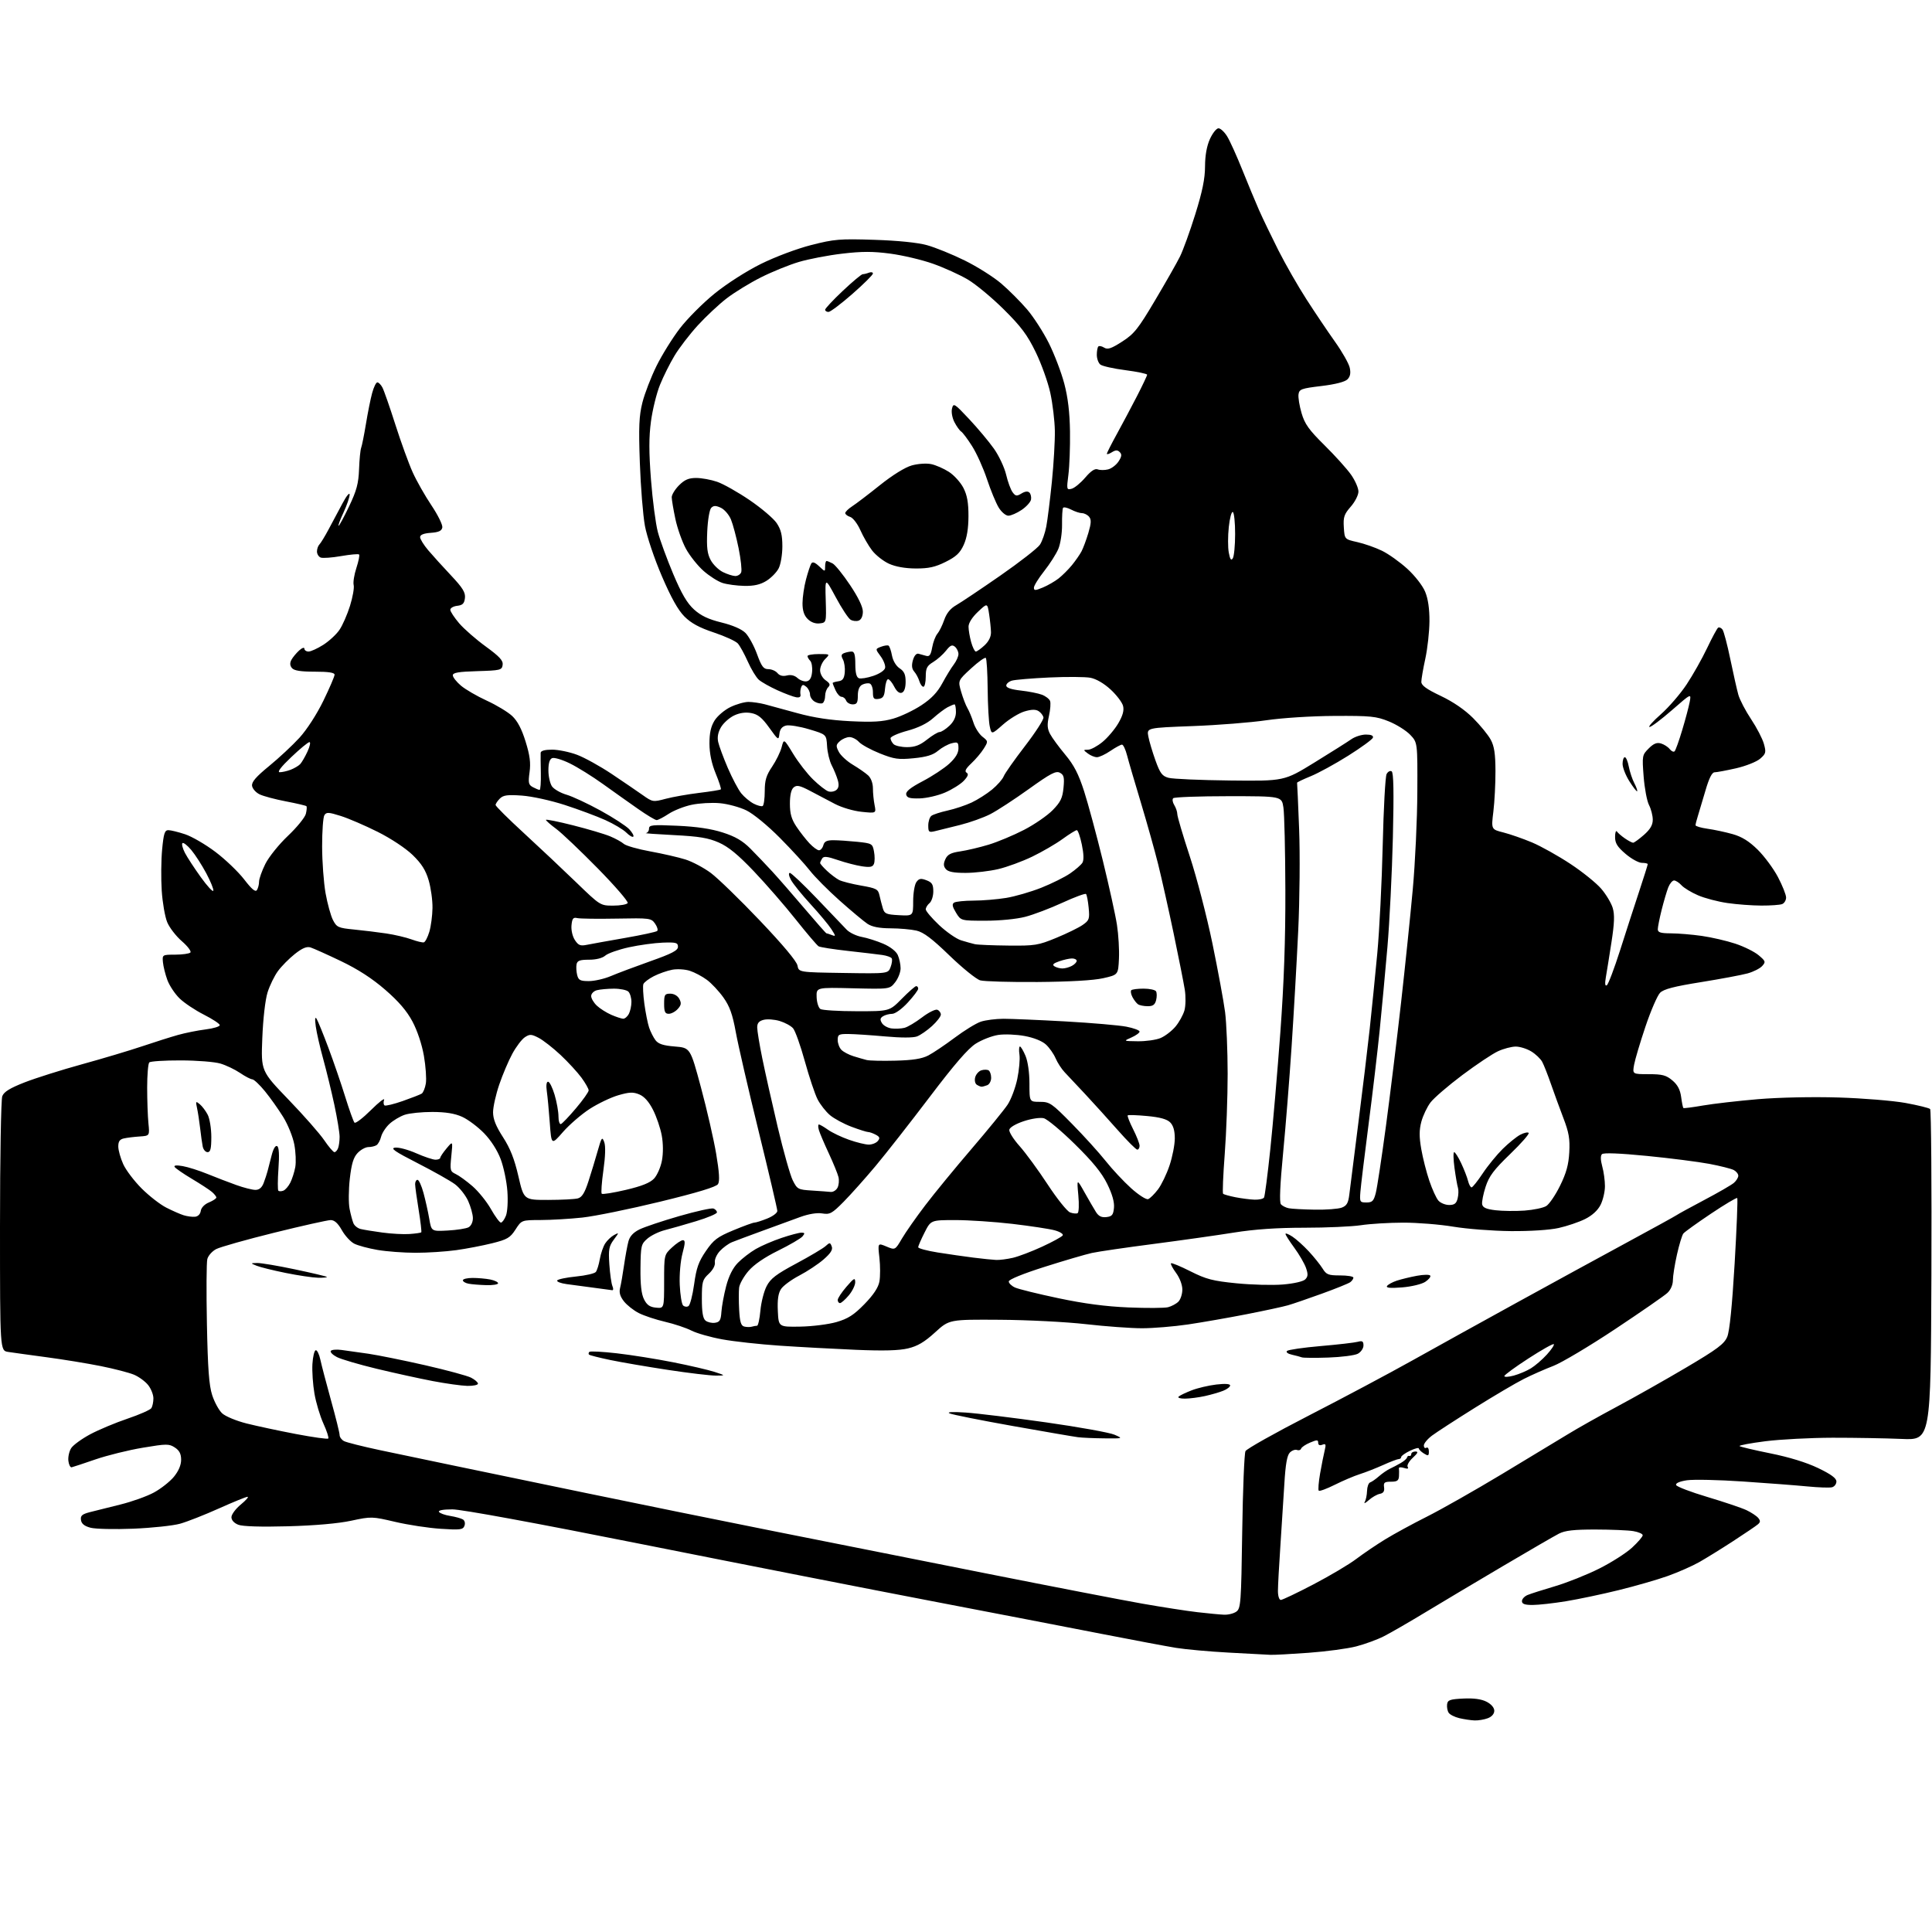 <?xml version="1.0" encoding="UTF-8" standalone="no"?>
<svg 
  version="1.1" 
  xmlns="http://www.w3.org/2000/svg" 
  xmlns:xlink="http://www.w3.org/1999/xlink" 
  xmlns:svg="http://www.w3.org/2000/svg"
  xmlns:rdf="http://www.w3.org/1999/02/22-rdf-syntax-ns#"
  xmlns:cc="http://creativecommons.org/ns#"
  xmlns:dc="http://purl.org/dc/elements/1.1/"
  viewBox="0 0 768 768"
  width="768"
  height="768"
>
<style>svg {background-color: white; }</style>"
<path stroke="none" fill="black" fill-rule="evenodd" d="M586.18,683.90C584.71,683.84 581.98,683.44 580.12,683.00C578.26,682.56 576.35,681.59 575.87,680.85C575.38,680.11 575.10,678.60 575.24,677.50C575.46,675.78 576.37,675.46 581.71,675.20C585.90,675.00 588.91,675.42 590.96,676.48C592.81,677.44 594.00,678.83 594.00,680.05C594.00,681.28 593.01,682.43 591.43,683.02C590.02,683.56 587.66,683.95 586.18,683.90zM505.00,657.82C503.62,657.75 496.20,657.35 488.50,656.94C480.80,656.53 471.35,655.67 467.50,655.05C463.65,654.42 450.38,651.93 438.00,649.51C425.62,647.09 395.33,641.24 370.69,636.52C346.04,631.80 294.36,621.65 255.84,613.97C212.85,605.39 183.51,600.00 179.85,600.00C176.14,600.00 174.11,600.38 174.50,601.00C174.84,601.55 176.83,602.27 178.92,602.60C181.01,602.94 183.30,603.57 184.01,604.00C184.75,604.46 185.01,605.54 184.62,606.55C184.03,608.09 182.92,608.23 175.18,607.72C170.36,607.41 162.21,606.17 157.07,604.96C147.89,602.81 147.59,602.80 139.61,604.51C134.51,605.61 125.19,606.43 114.50,606.72C103.73,607.01 96.49,606.79 94.75,606.12C93.05,605.46 92.00,604.30 92.00,603.10C92.00,602.02 93.68,599.76 95.73,598.07C97.78,596.38 98.98,595.00 98.40,595.00C97.82,595.00 92.71,597.08 87.05,599.62C81.38,602.17 74.44,604.90 71.62,605.69C68.81,606.48 60.42,607.37 53.00,607.68C45.58,607.98 37.92,607.81 36.00,607.30C33.56,606.66 32.41,605.73 32.19,604.25C31.93,602.52 32.60,601.92 35.69,601.11C37.78,600.57 43.26,599.20 47.85,598.07C52.44,596.94 58.45,594.79 61.20,593.29C63.96,591.79 67.51,588.99 69.11,587.06C70.98,584.78 72.00,582.40 72.00,580.30C72.00,577.93 71.32,576.60 69.51,575.41C67.19,573.90 66.26,573.90 56.76,575.49C51.12,576.43 42.67,578.52 38.00,580.12C33.33,581.73 29.05,583.14 28.50,583.27C27.95,583.40 27.35,582.23 27.18,580.69C27.00,579.14 27.52,576.86 28.32,575.63C29.13,574.40 32.55,571.92 35.92,570.12C39.29,568.33 45.95,565.54 50.72,563.93C55.48,562.32 59.74,560.44 60.18,559.75C60.61,559.06 60.98,557.32 60.98,555.88C60.99,554.45 60.06,552.07 58.91,550.61C57.76,549.15 55.21,547.28 53.26,546.46C51.30,545.65 45.38,544.11 40.10,543.05C34.82,541.99 25.10,540.40 18.50,539.52C11.90,538.63 5.04,537.69 3.25,537.41C-0.00,536.91 -0.00,536.91 0.00,487.52C0.00,460.36 0.41,437.06 0.90,435.76C1.57,434.01 3.89,432.57 9.79,430.26C14.18,428.55 24.46,425.30 32.64,423.05C40.81,420.80 51.55,417.59 56.50,415.92C61.45,414.25 67.88,412.22 70.79,411.40C73.69,410.59 78.63,409.60 81.75,409.21C84.88,408.82 87.40,408.05 87.36,407.50C87.32,406.95 84.48,405.08 81.03,403.33C77.59,401.59 73.25,398.70 71.40,396.90C69.54,395.10 67.35,391.80 66.53,389.57C65.71,387.33 64.92,384.15 64.77,382.50C64.50,379.52 64.53,379.50 69.68,379.49C72.53,379.48 75.23,379.10 75.68,378.64C76.13,378.17 74.61,376.16 72.30,374.15C69.98,372.14 67.36,368.75 66.47,366.60C65.58,364.46 64.60,358.81 64.29,354.05C63.98,349.28 64.05,341.92 64.45,337.69C65.05,331.33 65.47,330.00 66.91,330.00C67.86,330.00 70.86,330.73 73.57,331.63C76.28,332.52 81.72,335.69 85.65,338.66C89.59,341.63 94.72,346.55 97.06,349.58C100.12,353.55 101.55,354.73 102.14,353.80C102.60,353.08 102.98,351.58 102.98,350.45C102.99,349.32 104.12,346.14 105.49,343.40C106.86,340.65 110.89,335.64 114.45,332.27C118.01,328.90 121.22,324.96 121.58,323.52C121.94,322.08 122.04,320.71 121.81,320.47C121.57,320.23 117.90,319.37 113.66,318.56C109.42,317.75 104.73,316.50 103.23,315.78C101.73,315.07 100.37,313.54 100.20,312.39C99.98,310.85 101.73,308.81 106.96,304.53C110.85,301.35 116.29,296.28 119.05,293.26C121.99,290.03 125.92,283.96 128.54,278.58C130.99,273.54 133.00,268.87 133.00,268.20C133.00,267.37 130.60,267.00 125.12,267.00C119.50,267.00 116.90,266.59 116.05,265.56C115.24,264.58 115.17,263.55 115.84,262.30C116.38,261.30 117.76,259.63 118.91,258.58C120.06,257.54 121.00,257.21 121.00,257.85C121.00,258.48 121.74,259.00 122.65,259.00C123.55,259.00 126.17,257.81 128.48,256.35C130.78,254.89 133.68,252.22 134.92,250.41C136.16,248.61 138.05,244.29 139.14,240.81C140.22,237.34 140.87,233.63 140.59,232.56C140.31,231.49 140.80,228.43 141.67,225.77C142.54,223.10 143.03,220.69 142.74,220.41C142.46,220.13 139.25,220.42 135.61,221.05C131.97,221.69 128.31,221.95 127.49,221.64C126.67,221.32 126.00,220.24 126.00,219.23C126.00,218.22 126.44,216.96 126.97,216.43C127.50,215.90 129.14,213.22 130.60,210.48C132.07,207.74 134.56,203.07 136.14,200.11C137.71,197.14 139.00,195.57 138.99,196.61C138.98,197.65 137.88,200.86 136.54,203.75C135.19,206.64 134.32,209.00 134.60,209.00C134.87,209.00 136.76,205.51 138.79,201.25C141.78,194.96 142.52,192.18 142.73,186.50C142.87,182.65 143.25,178.82 143.57,178.00C143.89,177.18 144.74,172.90 145.47,168.50C146.19,164.10 147.29,158.59 147.93,156.25C148.56,153.91 149.49,152.00 150.00,152.00C150.51,152.00 151.42,152.91 152.01,154.03C152.61,155.14 154.93,161.78 157.16,168.78C159.39,175.77 162.49,184.31 164.05,187.75C165.60,191.19 168.97,197.12 171.53,200.93C174.08,204.74 176.02,208.68 175.83,209.68C175.57,211.04 174.40,211.58 171.24,211.81C168.41,212.01 167.00,212.58 167.00,213.52C167.00,214.30 168.44,216.63 170.21,218.72C171.97,220.80 176.05,225.31 179.28,228.73C183.97,233.72 185.07,235.52 184.82,237.73C184.57,239.91 183.91,240.57 181.75,240.82C180.24,240.99 179.00,241.70 179.00,242.39C179.00,243.08 180.59,245.49 182.52,247.76C184.46,250.02 189.22,254.18 193.09,256.99C198.60,261.01 200.06,262.59 199.81,264.31C199.52,266.37 198.92,266.52 189.75,266.79C182.28,267.01 180.00,267.39 180.00,268.45C180.00,269.20 181.46,271.06 183.25,272.57C185.04,274.08 189.65,276.76 193.50,278.52C197.35,280.28 201.89,283.03 203.59,284.61C205.71,286.60 207.39,289.79 208.93,294.78C210.64,300.29 211.02,303.23 210.51,306.94C209.92,311.22 210.09,311.98 211.85,312.92C212.96,313.51 214.15,314.00 214.50,314.00C214.85,314.00 215.07,310.96 214.99,307.25C214.91,303.54 214.88,299.94 214.92,299.25C214.97,298.45 216.60,298.00 219.46,298.00C221.92,298.00 226.37,298.91 229.36,300.03C232.35,301.15 238.55,304.58 243.15,307.65C247.74,310.73 253.30,314.51 255.50,316.07C259.42,318.84 259.61,318.87 264.64,317.53C267.46,316.78 273.46,315.73 277.96,315.18C282.46,314.64 286.32,314.01 286.54,313.79C286.76,313.58 285.84,310.72 284.49,307.45C282.87,303.50 282.04,299.52 282.02,295.62C282.01,291.41 282.58,288.80 284.04,286.44C285.16,284.63 288.00,282.21 290.35,281.07C292.71,279.93 295.95,279.01 297.57,279.02C299.18,279.04 302.07,279.46 304.00,279.96C305.93,280.47 311.77,282.06 317.00,283.50C323.49,285.29 330.16,286.30 338.05,286.69C347.03,287.13 350.83,286.90 355.13,285.65C358.17,284.77 363.18,282.38 366.26,280.35C370.26,277.72 372.65,275.20 374.60,271.58C376.10,268.79 378.16,265.43 379.17,264.12C380.17,262.80 381.00,260.95 381.00,259.99C381.00,259.03 380.37,257.72 379.60,257.08C378.49,256.17 377.76,256.49 376.06,258.65C374.89,260.14 372.59,262.18 370.96,263.17C368.47,264.68 368.00,265.61 368.00,268.99C368.00,271.19 367.58,273.00 367.07,273.00C366.55,273.00 365.83,271.99 365.45,270.75C365.07,269.51 364.16,267.81 363.41,266.96C362.47,265.88 362.31,264.52 362.89,262.46C363.40,260.66 364.27,259.65 365.11,259.87C365.88,260.08 367.26,260.46 368.19,260.72C369.49,261.09 370.03,260.32 370.56,257.35C370.94,255.23 371.87,252.80 372.62,251.93C373.36,251.07 374.59,248.60 375.34,246.43C376.26,243.78 377.81,241.87 380.10,240.57C381.97,239.50 389.86,234.21 397.64,228.81C405.41,223.41 412.50,217.88 413.39,216.52C414.28,215.17 415.42,211.91 415.92,209.28C416.42,206.65 417.41,198.65 418.14,191.50C418.86,184.35 419.39,175.22 419.32,171.22C419.25,167.22 418.44,160.47 417.52,156.22C416.60,151.97 413.99,144.68 411.72,140.00C408.38,133.14 405.94,129.86 399.03,123.00C394.33,118.33 387.86,112.96 384.65,111.08C381.45,109.19 375.25,106.39 370.88,104.84C366.51,103.29 358.89,101.49 353.95,100.83C346.99,99.91 342.68,99.90 334.81,100.83C329.22,101.48 321.46,102.97 317.57,104.13C313.68,105.28 306.90,108.04 302.50,110.25C298.10,112.46 291.97,116.22 288.87,118.60C285.77,120.98 280.60,125.83 277.37,129.36C274.14,132.90 269.99,138.30 268.15,141.37C266.30,144.43 263.69,149.66 262.35,152.99C261.00,156.32 259.40,162.84 258.77,167.49C257.93,173.78 257.93,179.71 258.78,190.72C259.41,198.85 260.63,208.19 261.50,211.48C262.38,214.76 265.13,222.28 267.62,228.18C270.95,236.06 273.14,239.80 275.91,242.30C278.66,244.78 281.62,246.18 286.80,247.45C291.28,248.55 294.82,250.09 296.33,251.60C297.65,252.93 299.72,256.71 300.92,260.00C302.74,264.98 303.50,266.00 305.43,266.00C306.71,266.00 308.34,266.70 309.05,267.56C309.90,268.59 311.19,268.92 312.79,268.52C314.37,268.12 315.88,268.48 317.04,269.54C318.04,270.44 319.67,271.02 320.68,270.83C321.93,270.59 322.60,269.42 322.82,267.11C323.00,265.26 322.66,263.26 322.07,262.67C321.48,262.08 321.00,261.24 321.00,260.80C321.00,260.36 323.02,260.00 325.50,260.00C330.00,260.00 330.00,260.00 328.00,262.00C326.90,263.10 326.00,265.10 326.00,266.44C326.00,267.83 326.96,269.56 328.21,270.43C329.94,271.64 330.15,272.25 329.21,273.19C328.54,273.86 328.00,275.41 328.00,276.64C328.00,277.87 327.56,279.15 327.02,279.49C326.48,279.82 325.13,279.61 324.02,279.01C322.91,278.42 322.00,277.10 322.00,276.09C322.00,275.07 321.33,273.69 320.51,273.01C319.31,272.02 318.91,272.06 318.46,273.24C318.15,274.04 318.04,275.33 318.20,276.10C318.39,277.01 317.80,277.39 316.50,277.18C315.40,277.00 312.04,275.74 309.03,274.38C306.02,273.02 302.69,271.14 301.63,270.20C300.58,269.27 298.61,266.02 297.27,263.00C295.92,259.98 294.14,256.73 293.30,255.79C292.46,254.86 288.17,252.89 283.76,251.42C277.99,249.50 274.73,247.73 272.08,245.08C269.54,242.54 266.76,237.57 263.09,229.01C260.13,222.13 257.14,213.25 256.37,209.06C255.60,204.90 254.69,193.62 254.35,184.00C253.84,169.61 254.03,165.35 255.37,160.00C256.27,156.43 258.79,149.90 260.96,145.50C263.13,141.10 267.32,134.36 270.27,130.52C273.22,126.68 279.42,120.46 284.06,116.70C288.94,112.74 296.72,107.77 302.50,104.90C308.19,102.09 316.81,98.85 322.50,97.40C331.64,95.07 333.79,94.89 347.50,95.33C356.92,95.63 364.73,96.42 368.50,97.46C371.80,98.37 378.55,101.11 383.50,103.55C388.45,105.99 394.99,110.12 398.02,112.72C401.06,115.32 405.67,119.94 408.27,122.98C410.87,126.01 414.79,132.10 416.98,136.50C419.17,140.90 421.91,148.10 423.07,152.50C424.52,158.00 425.23,163.93 425.34,171.50C425.43,177.55 425.14,185.28 424.71,188.67C423.95,194.59 424.00,194.81 425.99,194.29C427.13,194.00 429.56,192.00 431.39,189.86C433.68,187.18 435.24,186.16 436.37,186.59C437.27,186.93 439.12,186.94 440.49,186.59C441.86,186.25 443.72,184.83 444.64,183.43C445.91,181.49 446.02,180.62 445.12,179.72C444.23,178.83 443.49,178.84 441.98,179.78C440.89,180.46 440.00,180.73 440.00,180.38C440.00,180.03 441.76,176.54 443.92,172.62C446.07,168.71 449.67,161.93 451.92,157.57C454.16,153.21 456.00,149.34 456.00,148.96C456.00,148.58 452.12,147.77 447.38,147.15C442.63,146.54 438.13,145.53 437.38,144.90C436.62,144.27 436.00,142.54 436.00,141.04C436.00,139.55 436.27,138.06 436.61,137.73C436.94,137.39 437.99,137.60 438.94,138.20C440.32,139.05 441.77,138.56 446.08,135.79C450.84,132.73 452.43,130.75 459.15,119.40C463.36,112.31 467.82,104.48 469.05,102.00C470.28,99.53 473.03,91.95 475.15,85.15C477.97,76.11 479.01,71.02 479.02,66.15C479.04,61.76 479.70,58.06 480.97,55.25C482.03,52.91 483.56,51.00 484.37,51.00C485.18,51.00 486.74,52.46 487.84,54.25C488.93,56.04 491.63,62.00 493.83,67.50C496.04,73.00 499.03,80.20 500.48,83.50C501.94,86.80 505.41,94.00 508.18,99.50C510.96,105.00 515.98,113.78 519.35,119.00C522.71,124.22 527.80,131.79 530.66,135.81C533.52,139.82 536.17,144.49 536.54,146.17C537.01,148.33 536.74,149.69 535.62,150.81C534.62,151.81 530.76,152.79 525.26,153.45C517.31,154.40 516.47,154.71 516.18,156.75C516.00,157.99 516.55,161.37 517.40,164.25C518.65,168.54 520.31,170.87 526.52,177.00C530.69,181.12 535.43,186.38 537.05,188.68C538.67,190.98 540.00,194.00 540.00,195.40C540.00,196.80 538.63,199.49 536.94,201.41C534.31,204.42 533.93,205.54 534.19,209.63C534.50,214.36 534.50,214.36 539.54,215.49C542.31,216.11 546.72,217.65 549.33,218.92C551.94,220.18 556.48,223.42 559.43,226.11C562.48,228.90 565.54,232.83 566.53,235.25C567.69,238.06 568.26,242.04 568.23,247.00C568.20,251.12 567.46,257.79 566.59,261.82C565.71,265.84 565.00,270.00 565.00,271.05C565.00,272.46 567.04,273.94 572.71,276.63C577.66,278.98 582.27,282.14 585.59,285.46C588.43,288.30 591.59,292.17 592.60,294.06C594.00,296.66 594.45,299.69 594.47,306.50C594.49,311.45 594.11,318.70 593.64,322.60C592.77,329.70 592.77,329.70 597.64,330.92C600.31,331.60 605.42,333.38 609.00,334.88C612.58,336.39 619.44,340.23 624.25,343.41C629.07,346.58 634.59,351.04 636.52,353.30C638.46,355.56 640.51,359.00 641.09,360.95C641.88,363.61 641.75,367.02 640.59,374.50C639.74,380.00 638.74,386.26 638.36,388.41C637.91,391.03 638.03,392.10 638.73,391.66C639.31,391.31 641.68,385.05 644.01,377.76C646.33,370.47 649.75,359.89 651.62,354.27C653.48,348.64 655.00,343.80 655.00,343.52C655.00,343.23 653.96,343.00 652.68,343.00C651.40,343.00 648.48,341.39 646.18,339.42C642.89,336.61 642.00,335.17 642.02,332.67C642.02,330.93 642.36,329.98 642.77,330.56C643.17,331.14 644.61,332.38 645.97,333.31C647.33,334.24 648.78,335.00 649.19,335.00C649.60,335.00 651.52,333.60 653.47,331.90C656.01,329.66 657.00,327.97 657.00,325.85C657.00,324.23 656.33,321.61 655.51,320.02C654.69,318.44 653.73,313.33 653.37,308.67C652.74,300.43 652.79,300.12 655.38,297.53C657.33,295.57 658.62,295.05 660.27,295.54C661.49,295.90 663.06,296.91 663.74,297.78C664.42,298.64 665.29,299.04 665.68,298.65C666.07,298.27 667.43,294.48 668.70,290.23C669.98,285.98 671.32,280.94 671.68,279.04C672.33,275.57 672.33,275.57 664.63,282.29C660.40,285.98 656.39,288.99 655.72,288.99C655.05,288.98 657.06,286.71 660.20,283.95C663.33,281.19 667.94,275.86 670.43,272.11C672.92,268.36 676.60,261.84 678.60,257.63C680.60,253.42 682.58,249.76 683.00,249.50C683.43,249.24 684.20,249.58 684.72,250.26C685.23,250.94 686.63,256.23 687.82,262.00C689.02,267.77 690.45,274.15 691.02,276.18C691.59,278.20 693.88,282.58 696.11,285.92C698.33,289.26 700.62,293.66 701.18,295.71C702.12,299.09 701.98,299.62 699.66,301.62C698.25,302.83 693.95,304.53 690.10,305.41C686.25,306.28 682.42,307.00 681.58,307.00C680.55,307.00 679.37,309.35 677.95,314.25C676.79,318.24 675.42,322.80 674.92,324.40C674.41,325.99 674.00,327.63 674.00,328.04C674.00,328.44 676.14,329.07 678.75,329.44C681.36,329.80 685.84,330.76 688.70,331.56C692.43,332.61 695.24,334.36 698.71,337.76C701.35,340.37 704.98,345.26 706.76,348.64C708.54,352.02 710.00,355.68 710.00,356.78C710.00,357.88 709.29,359.06 708.42,359.39C707.55,359.73 703.84,359.99 700.17,359.98C696.50,359.97 690.43,359.52 686.67,358.97C682.91,358.43 677.65,357.05 674.99,355.90C672.32,354.75 669.37,352.96 668.42,351.91C667.47,350.86 666.14,350.00 665.47,350.00C664.79,350.00 663.76,351.24 663.16,352.75C662.57,354.26 661.39,358.26 660.54,361.64C659.69,365.02 659.00,368.51 659.00,369.39C659.00,370.66 660.10,371.00 664.25,371.02C667.14,371.03 672.65,371.49 676.50,372.04C680.35,372.59 686.33,373.97 689.78,375.11C693.24,376.25 697.42,378.32 699.08,379.72C701.86,382.06 701.97,382.38 700.49,384.01C699.62,384.98 697.01,386.30 694.70,386.94C692.39,387.58 684.05,389.14 676.18,390.41C665.47,392.12 661.36,393.19 659.91,394.64C658.85,395.71 656.23,401.74 654.11,408.04C651.99,414.34 649.95,421.19 649.58,423.25C648.91,427.00 648.91,427.00 655.38,427.00C660.80,427.00 662.32,427.40 664.79,429.48C666.87,431.22 667.89,433.16 668.28,436.06C668.58,438.32 668.98,440.30 669.17,440.46C669.35,440.62 672.88,440.17 677.00,439.45C681.12,438.74 690.95,437.61 698.83,436.94C707.19,436.24 720.53,435.96 730.83,436.27C740.55,436.57 752.55,437.55 757.50,438.45C762.45,439.36 766.84,440.44 767.26,440.86C767.67,441.27 767.90,471.06 767.76,507.06C767.50,572.50 767.50,572.50 756.00,572.00C749.67,571.73 737.30,571.51 728.50,571.52C719.70,571.54 707.65,572.17 701.73,572.92C695.81,573.68 691.21,574.54 691.50,574.84C691.80,575.13 697.32,576.44 703.77,577.74C711.23,579.24 718.14,581.37 722.75,583.59C727.87,586.05 730.00,587.62 730.00,588.92C730.00,589.94 729.21,590.97 728.25,591.21C727.29,591.46 722.90,591.31 718.50,590.88C714.10,590.45 702.58,589.57 692.90,588.92C683.22,588.26 673.18,588.05 670.59,588.43C667.67,588.87 666.03,589.59 666.27,590.31C666.49,590.96 672.09,593.10 678.71,595.07C685.34,597.05 692.33,599.41 694.25,600.31C696.16,601.22 698.26,602.61 698.91,603.39C699.84,604.51 699.81,605.08 698.80,605.94C698.09,606.56 693.67,609.55 689.00,612.59C684.33,615.63 678.25,619.39 675.50,620.95C672.75,622.51 667.12,624.99 663.00,626.47C658.88,627.94 650.10,630.47 643.50,632.09C636.90,633.72 627.45,635.71 622.50,636.52C617.55,637.33 611.59,637.99 609.25,638.00C606.11,638.00 605.00,637.60 605.00,636.48C605.00,635.64 606.01,634.54 607.25,634.03C608.49,633.52 613.39,631.95 618.15,630.55C622.91,629.14 630.80,626.00 635.67,623.56C640.55,621.12 646.44,617.36 648.77,615.21C651.10,613.06 653.00,610.85 653.00,610.28C653.00,609.72 651.31,608.98 649.25,608.64C647.19,608.30 640.42,608.02 634.20,608.01C625.65,608.00 622.12,608.40 619.70,609.65C617.94,610.55 607.95,616.34 597.50,622.51C587.05,628.68 573.16,636.95 566.64,640.90C560.12,644.85 552.66,649.15 550.07,650.46C547.48,651.78 542.55,653.58 539.12,654.47C535.69,655.36 527.18,656.50 520.19,657.01C513.21,657.52 506.38,657.89 505.00,657.82zM486.56,641.87C488.24,641.94 490.46,641.39 491.49,640.63C493.22,639.36 493.39,637.11 493.80,608.88C494.04,592.17 494.63,577.75 495.10,576.84C495.58,575.93 506.89,569.58 520.24,562.72C533.58,555.87 552.15,545.99 561.50,540.76C570.85,535.53 589.52,525.20 603.00,517.79C616.48,510.37 636.05,499.69 646.50,494.03C656.95,488.38 665.95,483.42 666.50,483.02C667.05,482.62 672.00,479.91 677.50,477.00C683.00,474.10 688.29,471.04 689.25,470.21C690.21,469.37 691.00,468.10 691.00,467.38C691.00,466.66 690.20,465.64 689.21,465.11C688.23,464.59 683.84,463.48 679.46,462.65C675.08,461.83 663.91,460.40 654.63,459.49C643.83,458.43 637.42,458.18 636.80,458.80C636.19,459.41 636.23,461.15 636.91,463.63C637.51,465.76 637.99,469.30 637.99,471.50C638.00,473.70 637.21,477.05 636.25,478.95C635.13,481.16 632.92,483.18 630.07,484.60C627.63,485.81 622.91,487.41 619.57,488.15C615.97,488.95 608.20,489.45 600.50,489.38C593.35,489.31 583.12,488.52 577.76,487.63C572.40,486.73 563.40,486.01 557.76,486.02C552.12,486.03 544.58,486.49 541.00,487.04C537.42,487.58 527.30,488.04 518.50,488.04C507.56,488.04 498.70,488.66 490.50,489.97C483.90,491.03 469.53,493.06 458.56,494.49C447.60,495.91 436.57,497.52 434.06,498.07C431.55,498.62 423.09,501.10 415.25,503.59C406.67,506.31 401.00,508.62 401.00,509.40C401.00,510.10 402.12,511.19 403.49,511.81C404.86,512.44 412.62,514.35 420.74,516.06C430.97,518.22 439.53,519.35 448.63,519.73C455.86,520.03 462.91,519.99 464.31,519.64C465.71,519.28 467.57,518.29 468.43,517.43C469.29,516.56 470.00,514.40 470.00,512.62C470.00,510.75 468.95,507.97 467.51,506.02C466.14,504.16 465.23,502.43 465.49,502.17C465.75,501.92 469.23,503.35 473.23,505.37C479.47,508.51 482.06,509.19 491.50,510.13C497.55,510.73 505.86,510.95 509.97,510.61C514.30,510.25 518.03,509.40 518.85,508.58C519.96,507.46 520.03,506.52 519.15,504.00C518.54,502.26 516.46,498.67 514.52,496.03C512.58,493.39 511.00,490.90 511.00,490.50C511.00,490.10 512.23,490.58 513.74,491.57C515.25,492.55 518.18,495.19 520.26,497.43C522.34,499.67 524.80,502.74 525.74,504.25C527.24,506.69 528.03,507.00 532.72,507.00C535.62,507.00 538.00,507.39 538.00,507.88C538.00,508.36 537.44,509.17 536.75,509.69C536.06,510.20 531.00,512.25 525.50,514.24C520.00,516.23 513.92,518.32 512.00,518.87C510.07,519.43 502.65,521.03 495.50,522.43C488.35,523.83 477.89,525.65 472.26,526.49C466.62,527.32 458.39,528.00 453.96,528.00C449.54,528.00 439.52,527.27 431.71,526.38C423.83,525.48 408.55,524.70 397.42,524.63C377.34,524.50 377.34,524.50 371.71,529.64C367.52,533.47 364.77,535.10 360.96,536.01C357.36,536.87 351.22,537.04 340.18,536.57C331.55,536.20 317.98,535.47 310.00,534.93C302.02,534.39 291.71,533.26 287.09,532.41C282.46,531.57 276.96,530.00 274.86,528.93C272.76,527.86 268.04,526.28 264.37,525.43C260.70,524.58 256.01,523.02 253.94,521.97C251.88,520.92 249.21,518.82 248.02,517.30C246.50,515.36 246.04,513.80 246.49,512.02C246.84,510.64 247.55,506.57 248.06,503.00C248.58,499.43 249.36,495.15 249.80,493.50C250.34,491.45 251.74,489.93 254.19,488.72C256.17,487.74 263.30,485.35 270.03,483.41C276.76,481.47 282.88,480.12 283.63,480.41C284.38,480.70 285.00,481.39 285.00,481.94C285.00,482.49 281.29,484.06 276.75,485.43C272.21,486.81 266.59,488.41 264.27,489.00C261.94,489.59 258.83,491.10 257.37,492.36C254.86,494.52 254.70,495.17 254.60,504.07C254.53,510.66 254.95,514.40 256.01,516.50C257.14,518.76 258.32,519.58 260.76,519.81C264.00,520.13 264.00,520.13 264.00,509.46C264.00,498.83 264.01,498.80 267.11,495.90C268.81,494.31 270.77,493.00 271.46,493.00C272.44,493.00 272.40,494.14 271.30,498.25C270.50,501.25 270.03,506.60 270.21,510.72C270.39,514.69 270.98,518.38 271.53,518.93C272.07,519.47 273.04,519.60 273.67,519.20C274.31,518.81 275.32,514.89 275.93,510.49C276.82,504.02 277.71,501.52 280.60,497.31C283.68,492.82 285.16,491.70 291.51,489.06C295.55,487.38 299.33,486.00 299.91,486.00C300.49,486.00 302.77,485.28 304.98,484.39C307.19,483.51 309.00,482.15 309.00,481.38C309.00,480.61 305.66,466.37 301.58,449.74C297.50,433.11 293.41,415.36 292.49,410.29C291.19,403.17 290.07,400.04 287.56,396.51C285.77,394.00 282.82,390.84 280.99,389.50C279.17,388.15 276.15,386.54 274.27,385.93C272.38,385.30 269.25,385.11 267.23,385.48C265.23,385.86 261.94,387.01 259.92,388.04C257.90,389.07 256.02,390.50 255.75,391.21C255.48,391.92 255.66,395.43 256.14,399.00C256.63,402.57 257.48,406.85 258.04,408.50C258.60,410.15 259.74,412.40 260.57,413.50C261.70,414.99 263.64,415.63 268.24,416.00C274.40,416.50 274.40,416.50 278.65,432.31C280.99,441.00 283.70,452.83 284.68,458.59C285.93,466.01 286.15,469.54 285.42,470.70C284.72,471.81 277.28,474.07 262.44,477.68C250.37,480.62 236.45,483.46 231.50,484.00C226.55,484.53 219.09,484.97 214.92,484.98C207.34,485.00 207.34,485.00 204.92,488.75C202.80,492.04 201.66,492.71 195.65,494.21C191.88,495.15 185.44,496.39 181.33,496.96C177.22,497.53 169.99,498.00 165.26,498.00C160.53,498.00 153.70,497.49 150.08,496.87C146.46,496.25 142.29,495.13 140.82,494.38C139.35,493.63 137.13,491.22 135.89,489.01C134.34,486.25 132.95,485.00 131.46,485.00C130.27,485.00 120.20,487.25 109.09,490.00C97.98,492.75 87.57,495.69 85.96,496.52C84.35,497.35 82.75,499.15 82.41,500.51C82.07,501.87 82.00,513.45 82.25,526.24C82.60,543.98 83.09,550.70 84.34,554.56C85.23,557.34 87.01,560.60 88.29,561.80C89.58,563.02 93.90,564.81 98.05,565.86C102.15,566.89 111.00,568.78 117.72,570.06C124.45,571.34 130.19,572.14 130.49,571.84C130.79,571.55 129.92,568.87 128.57,565.90C127.22,562.93 125.61,557.57 125.00,553.99C124.38,550.41 124.02,545.12 124.19,542.23C124.36,539.34 124.95,536.87 125.50,536.74C126.05,536.61 126.88,538.30 127.35,540.50C127.82,542.70 129.74,550.00 131.60,556.73C133.47,563.45 135.00,569.62 135.00,570.44C135.00,571.26 135.79,572.35 136.75,572.86C137.71,573.37 144.12,574.99 151.00,576.45C157.88,577.91 170.93,580.65 180.00,582.52C189.07,584.40 212.93,589.34 233.00,593.51C253.07,597.67 286.38,604.44 307.00,608.55C327.62,612.65 365.88,620.26 392.00,625.46C418.12,630.65 446.03,636.05 454.01,637.46C461.99,638.86 471.89,640.40 476.01,640.87C480.13,641.35 484.88,641.80 486.56,641.87zM509.14,636.00C509.76,636.00 515.61,633.22 522.12,629.81C528.63,626.41 536.30,621.86 539.16,619.69C542.02,617.53 547.21,614.01 550.70,611.88C554.18,609.75 561.60,605.71 567.20,602.90C572.79,600.10 586.17,592.51 596.93,586.04C607.69,579.57 619.52,572.42 623.21,570.16C626.89,567.89 635.67,562.95 642.71,559.19C649.74,555.43 662.18,548.41 670.34,543.58C682.74,536.25 685.42,534.23 686.61,531.39C687.54,529.17 688.55,519.10 689.54,502.35C690.37,488.25 690.83,476.50 690.58,476.24C690.32,475.99 685.60,478.79 680.10,482.48C674.59,486.17 669.67,489.71 669.16,490.35C668.65,490.98 667.51,494.74 666.62,498.70C665.73,502.66 665.00,507.25 665.00,508.91C665.00,510.72 664.13,512.73 662.82,513.95C661.63,515.07 652.29,521.53 642.07,528.32C631.86,535.10 620.80,541.69 617.50,542.96C614.20,544.22 608.92,546.55 605.77,548.14C602.62,549.72 593.84,554.89 586.27,559.63C578.70,564.36 571.04,569.33 569.25,570.67C567.46,572.01 566.00,573.78 566.00,574.61C566.00,575.44 566.45,575.84 567.00,575.50C567.55,575.16 568.00,575.81 568.00,576.95C568.00,578.77 567.76,578.87 566.00,577.77C564.90,577.08 564.00,576.18 564.00,575.78C564.00,575.37 562.42,575.78 560.50,576.70C558.58,577.62 557.00,578.74 557.00,579.19C557.00,579.63 556.56,580.00 556.03,580.00C555.50,580.00 552.68,581.07 549.78,582.38C546.88,583.68 542.70,585.32 540.50,586.01C538.30,586.71 533.87,588.59 530.65,590.20C527.43,591.81 524.54,592.88 524.23,592.57C523.92,592.26 524.16,589.19 524.76,585.75C525.37,582.31 526.18,578.19 526.58,576.59C527.18,574.14 527.03,573.77 525.65,574.30C524.59,574.71 524.00,574.43 524.00,573.52C524.00,572.30 523.53,572.29 520.78,573.45C519.01,574.19 517.41,575.27 517.22,575.84C517.03,576.42 516.28,576.66 515.56,576.39C514.85,576.11 513.57,576.57 512.73,577.42C511.64,578.50 511.01,582.06 510.56,589.72C510.20,595.65 509.49,606.88 508.96,614.69C508.43,622.49 508.00,630.48 508.00,632.44C508.00,634.43 508.50,636.00 509.14,636.00zM544.09,596.35C542.76,597.53 542.05,597.86 542.50,597.08C542.96,596.29 543.37,594.31 543.42,592.66C543.47,591.01 544.02,589.49 544.66,589.28C545.30,589.07 546.87,587.97 548.16,586.84C549.45,585.71 551.40,584.37 552.50,583.85C553.60,583.34 555.54,582.32 556.81,581.58C558.09,580.85 559.21,579.86 559.31,579.38C559.42,578.89 559.84,578.61 560.25,578.75C560.66,578.89 561.00,578.55 561.00,578.00C561.00,577.45 561.74,577.00 562.65,577.00C563.89,577.00 563.64,577.61 561.59,579.50C560.10,580.88 559.19,582.51 559.57,583.11C560.03,583.85 559.55,583.99 558.10,583.53C556.92,583.16 556.01,583.22 556.09,583.67C556.17,584.13 556.18,585.51 556.12,586.75C556.02,588.57 555.41,589.00 552.94,589.00C550.34,589.00 549.92,589.34 550.19,591.23C550.41,592.80 549.92,593.56 548.50,593.83C547.40,594.03 545.41,595.17 544.09,596.35zM439.00,571.77C434.88,571.73 430.15,571.53 428.50,571.31C426.85,571.10 415.15,569.09 402.50,566.84C389.85,564.59 378.60,562.34 377.50,561.85C376.23,561.28 378.56,561.16 383.86,561.51C388.46,561.82 402.86,563.58 415.86,565.42C428.86,567.27 441.07,569.47 443.00,570.31C446.50,571.84 446.50,571.84 439.00,571.77zM471.05,555.98C469.08,555.99 468.01,555.64 468.55,555.15C469.07,554.68 471.41,553.56 473.75,552.66C476.08,551.76 480.47,550.73 483.50,550.37C486.98,549.96 489.00,550.10 489.00,550.74C489.00,551.30 487.76,552.25 486.25,552.85C484.74,553.46 481.48,554.40 479.00,554.95C476.52,555.50 472.95,555.96 471.05,555.98zM185.75,550.91C183.41,550.85 177.22,549.99 172.00,548.99C166.78,548.00 156.75,545.79 149.71,544.10C142.68,542.40 135.58,540.32 133.93,539.46C132.28,538.61 131.18,537.51 131.49,537.02C131.79,536.53 133.72,536.35 135.77,536.63C137.82,536.90 142.65,537.58 146.50,538.14C150.35,538.71 160.47,540.76 169.00,542.70C177.53,544.65 185.74,546.87 187.25,547.64C188.76,548.42 190.00,549.49 190.00,550.03C190.00,550.56 188.09,550.96 185.75,550.91zM601.75,546.82C603.81,546.26 606.87,544.97 608.55,543.94C610.23,542.92 613.09,540.45 614.89,538.47C616.70,536.48 617.95,534.62 617.66,534.33C617.37,534.04 612.83,536.60 607.57,540.01C602.31,543.42 598.00,546.57 598.00,547.02C598.00,547.47 599.69,547.38 601.75,546.82zM284.50,546.82C282.30,546.82 273.75,545.81 265.50,544.55C257.25,543.30 246.93,541.53 242.57,540.62C238.21,539.71 234.42,538.75 234.15,538.48C233.88,538.22 233.94,537.72 234.28,537.39C234.62,537.05 239.53,537.31 245.20,537.96C250.86,538.60 260.90,540.20 267.50,541.51C274.10,542.81 281.52,544.54 284.00,545.34C288.50,546.80 288.50,546.80 284.50,546.82zM528.01,539.65C522.78,539.83 518.05,539.79 517.50,539.57C516.95,539.35 515.20,538.89 513.61,538.53C511.94,538.16 511.09,537.52 511.61,537.02C512.10,536.55 518.12,535.67 525.00,535.08C531.88,534.49 538.51,533.72 539.75,533.38C541.56,532.89 542.00,533.17 542.00,534.85C542.00,535.99 540.99,537.47 539.76,538.13C538.53,538.79 533.24,539.47 528.01,539.65zM298.83,527.38C299.56,527.17 300.51,527.00 300.94,527.00C301.37,527.00 301.97,524.30 302.27,520.99C302.57,517.69 303.68,513.31 304.75,511.26C306.31,508.24 308.54,506.54 316.50,502.28C321.90,499.39 327.13,496.28 328.14,495.38C329.83,493.84 330.01,493.85 330.63,495.49C331.12,496.75 330.22,498.19 327.40,500.64C325.26,502.51 320.92,505.38 317.77,507.03C314.62,508.67 311.33,511.09 310.47,512.41C309.36,514.10 308.99,516.65 309.20,521.15C309.50,527.50 309.50,527.50 318.14,527.35C322.88,527.27 329.37,526.45 332.54,525.53C337.12,524.20 339.41,522.73 343.61,518.43C347.21,514.74 349.12,511.86 349.58,509.44C349.94,507.48 349.94,503.22 349.58,499.97C348.91,494.06 348.91,494.06 352.37,495.51C355.83,496.96 355.83,496.96 358.53,492.36C360.01,489.83 364.18,483.88 367.80,479.13C371.41,474.38 379.70,464.28 386.22,456.68C392.74,449.07 399.18,441.17 400.55,439.10C401.91,437.04 403.64,432.46 404.38,428.92C405.12,425.38 405.51,421.02 405.25,419.24C404.99,417.46 405.07,416.00 405.44,416.00C405.80,416.00 406.80,417.68 407.66,419.73C408.59,421.95 409.22,426.41 409.22,430.73C409.22,438.00 409.22,438.00 413.38,438.00C417.29,438.00 418.06,438.53 426.14,446.75C430.88,451.56 436.89,458.20 439.51,461.50C442.12,464.80 446.69,469.68 449.65,472.35C452.65,475.04 455.65,476.96 456.42,476.67C457.17,476.38 458.92,474.65 460.31,472.82C461.70,470.99 463.77,466.70 464.91,463.28C466.06,459.86 467.00,455.02 467.00,452.53C467.00,449.46 466.41,447.41 465.16,446.16C463.88,444.88 461.10,444.11 456.01,443.64C451.99,443.26 448.52,443.15 448.29,443.38C448.06,443.61 449.02,446.08 450.43,448.87C451.84,451.65 453.00,454.62 453.00,455.47C453.00,456.31 452.59,457.00 452.09,457.00C451.59,457.00 448.10,453.51 444.34,449.25C440.58,444.99 434.80,438.60 431.50,435.06C428.20,431.52 424.48,427.56 423.24,426.26C422.00,424.96 420.37,422.45 419.62,420.69C418.87,418.94 417.14,416.47 415.78,415.22C414.27,413.83 410.96,412.50 407.34,411.83C404.06,411.22 399.32,411.02 396.82,411.40C394.31,411.78 390.29,413.34 387.88,414.87C384.80,416.83 379.35,423.14 369.55,436.08C361.87,446.21 352.20,458.55 348.06,463.50C343.91,468.45 338.20,474.84 335.37,477.71C330.73,482.40 329.89,482.86 326.85,482.36C324.73,482.02 321.44,482.56 317.99,483.82C314.97,484.93 308.23,487.39 303.00,489.30C297.77,491.20 292.38,493.22 291.00,493.78C289.62,494.33 287.45,495.92 286.17,497.29C284.89,498.67 283.99,500.70 284.17,501.80C284.37,503.00 283.40,504.82 281.75,506.35C279.23,508.69 279.00,509.51 279.00,516.33C279.00,521.58 279.42,524.11 280.44,524.95C281.24,525.61 282.93,526.01 284.19,525.83C286.11,525.56 286.55,524.82 286.77,521.50C286.92,519.30 287.76,514.71 288.65,511.30C289.72,507.21 291.30,504.05 293.32,501.99C294.99,500.27 298.19,497.81 300.43,496.51C302.67,495.21 307.30,493.22 310.72,492.08C314.14,490.93 317.68,490.00 318.59,490.00C319.94,490.00 320.02,490.27 319.01,491.49C318.33,492.31 313.98,494.85 309.34,497.14C303.89,499.82 299.70,502.70 297.51,505.26C295.64,507.45 293.97,510.42 293.81,511.87C293.64,513.31 293.65,517.29 293.83,520.69C294.09,525.45 294.55,526.99 295.83,527.32C296.75,527.56 298.10,527.59 298.83,527.38zM333.91,518.00C333.41,518.00 333.01,517.44 333.01,516.75C333.02,516.06 334.58,513.70 336.48,511.50C339.48,508.02 339.93,507.78 339.96,509.67C339.98,510.87 338.83,513.23 337.41,514.92C335.99,516.62 334.41,518.00 333.91,518.00zM243.36,512.88C242.89,512.81 239.57,512.36 236.00,511.89C232.43,511.41 227.58,510.77 225.23,510.45C222.88,510.13 221.21,509.48 221.50,508.99C221.80,508.51 225.18,507.81 229.01,507.43C232.83,507.05 236.37,506.24 236.85,505.62C237.34,505.01 238.06,502.70 238.44,500.50C238.83,498.30 239.79,495.50 240.57,494.29C241.36,493.07 242.94,491.57 244.09,490.95C246.15,489.85 246.15,489.88 243.97,492.82C242.06,495.41 241.83,496.73 242.23,502.66C242.48,506.42 243.04,510.29 243.45,511.25C243.87,512.21 243.83,512.94 243.36,512.88zM557.35,511.76C552.74,512.13 550.90,511.97 551.36,511.22C551.73,510.63 553.48,509.67 555.26,509.08C557.04,508.50 560.65,507.62 563.27,507.14C565.89,506.65 568.27,506.62 568.55,507.08C568.83,507.54 567.92,508.66 566.53,509.57C565.14,510.48 561.01,511.47 557.35,511.76zM193.25,510.86C190.64,510.79 187.49,510.53 186.25,510.29C185.01,510.06 184.00,509.44 184.00,508.93C184.00,508.42 185.74,508.00 187.88,508.00C190.01,508.00 193.16,508.28 194.88,508.62C196.59,508.97 198.00,509.64 198.00,510.12C198.00,510.61 195.86,510.94 193.25,510.86zM126.42,507.92C124.26,507.87 118.45,507.01 113.50,506.00C108.55,505.00 103.38,503.71 102.00,503.15C99.50,502.13 99.50,502.13 102.23,502.06C103.74,502.03 110.49,503.16 117.23,504.59C123.98,506.01 129.69,507.36 129.92,507.59C130.15,507.81 128.57,507.96 126.42,507.92zM396.00,500.85C397.38,500.91 400.36,500.52 402.63,500.00C404.90,499.47 410.15,497.48 414.29,495.56C418.44,493.65 422.11,491.63 422.45,491.09C422.78,490.54 421.33,489.63 419.22,489.06C417.11,488.49 409.56,487.35 402.45,486.51C395.33,485.68 385.13,485.00 379.77,485.00C370.03,485.00 370.03,485.00 367.52,489.97C366.13,492.70 365.00,495.32 365.00,495.79C365.00,496.26 368.49,497.20 372.75,497.88C377.01,498.56 383.43,499.48 387.00,499.93C390.57,500.38 394.62,500.79 396.00,500.85zM162.80,490.54C165.16,490.37 167.26,490.07 167.46,489.87C167.65,489.67 167.19,485.68 166.43,481.00C165.66,476.32 165.03,471.71 165.02,470.75C165.01,469.79 165.44,469.00 165.97,469.00C166.51,469.00 167.58,471.36 168.36,474.25C169.14,477.14 170.17,481.75 170.64,484.50C171.50,489.50 171.50,489.50 178.00,489.15C181.57,488.96 185.28,488.38 186.25,487.87C187.27,487.32 187.99,485.80 187.98,484.21C187.97,482.72 187.11,479.65 186.09,477.38C185.06,475.12 182.71,472.14 180.86,470.76C179.01,469.38 172.32,465.61 166.00,462.38C156.82,457.69 155.03,456.44 157.10,456.20C158.54,456.03 162.30,457.04 165.48,458.45C168.65,459.85 172.09,461.00 173.12,461.00C174.16,461.00 175.00,460.66 175.00,460.25C175.01,459.84 176.14,458.15 177.52,456.50C180.02,453.50 180.02,453.50 179.41,459.54C178.83,465.20 178.94,465.65 181.14,466.69C182.44,467.29 185.44,469.47 187.82,471.53C190.19,473.59 193.50,477.69 195.16,480.64C196.83,483.59 198.61,486.00 199.12,486.00C199.63,486.00 200.53,484.76 201.12,483.25C201.73,481.70 201.98,477.44 201.69,473.50C201.41,469.65 200.21,463.93 199.03,460.78C197.71,457.27 195.15,453.28 192.42,450.47C189.97,447.95 186.06,445.02 183.73,443.96C180.77,442.62 177.22,442.04 171.90,442.02C167.72,442.01 162.77,442.51 160.90,443.14C159.03,443.76 156.30,445.39 154.83,446.75C153.36,448.11 151.86,450.40 151.50,451.85C151.14,453.30 150.31,454.82 149.67,455.22C149.03,455.63 147.57,455.98 146.42,455.98C145.28,455.99 143.36,457.05 142.15,458.34C140.49,460.10 139.73,462.64 139.05,468.59C138.56,472.94 138.52,478.30 138.96,480.50C139.39,482.70 140.08,485.29 140.49,486.26C140.89,487.23 142.18,488.26 143.36,488.55C144.54,488.84 148.43,489.48 152.00,489.96C155.57,490.45 160.43,490.71 162.80,490.54zM77.50,483.68C78.71,483.57 79.62,482.65 79.81,481.35C79.99,480.07 81.31,478.70 83.06,477.98C84.68,477.31 86.00,476.43 86.00,476.03C86.00,475.64 85.21,474.64 84.25,473.81C83.29,472.99 79.70,470.64 76.27,468.60C72.85,466.56 69.77,464.43 69.42,463.88C69.02,463.23 70.17,463.11 72.65,463.55C74.77,463.92 79.20,465.33 82.50,466.68C85.80,468.02 90.93,470.00 93.91,471.06C96.88,472.13 100.31,473.00 101.54,473.00C103.04,473.00 104.10,472.11 104.81,470.25C105.39,468.74 106.09,466.60 106.37,465.50C106.65,464.40 107.38,461.57 107.99,459.22C108.67,456.57 109.51,455.20 110.19,455.61C110.91,456.06 111.08,459.06 110.69,464.53C110.37,469.07 110.36,473.02 110.65,473.32C110.95,473.62 111.84,473.61 112.63,473.31C113.43,473.01 114.67,471.57 115.40,470.13C116.13,468.68 117.02,465.90 117.38,463.94C117.73,461.98 117.56,457.93 116.99,454.94C116.43,451.95 114.44,447.02 112.57,444.00C110.69,440.98 107.44,436.38 105.33,433.80C103.22,431.21 100.96,429.08 100.29,429.05C99.63,429.02 97.43,427.88 95.41,426.50C93.38,425.13 89.87,423.45 87.61,422.78C85.35,422.10 78.25,421.54 71.84,421.53C65.42,421.51 59.79,421.87 59.34,422.33C58.88,422.79 58.50,427.29 58.50,432.33C58.50,437.37 58.73,443.75 59.00,446.50C59.50,451.50 59.50,451.50 55.50,451.77C53.30,451.91 50.49,452.26 49.25,452.54C47.58,452.91 47.01,453.74 47.02,455.77C47.03,457.27 47.92,460.43 48.99,462.78C50.05,465.13 53.34,469.47 56.29,472.42C59.24,475.37 63.64,478.80 66.08,480.04C68.51,481.28 71.62,482.65 73.00,483.08C74.38,483.51 76.40,483.78 77.50,483.68zM439.81,483.81C442.06,483.55 442.55,482.95 442.82,480.12C443.04,477.87 442.14,474.69 440.13,470.61C437.96,466.20 434.36,461.78 427.27,454.82C421.86,449.50 416.30,444.86 414.92,444.52C413.49,444.16 410.06,444.66 406.96,445.69C403.77,446.75 401.38,448.16 401.21,449.09C401.05,449.97 402.89,452.90 405.30,455.59C407.71,458.29 412.73,465.15 416.45,470.82C420.17,476.50 424.18,481.51 425.36,481.95C426.54,482.40 427.90,482.53 428.38,482.24C428.87,481.95 428.99,478.75 428.65,475.11C428.04,468.50 428.04,468.50 431.13,474.00C432.83,477.02 434.87,480.54 435.67,481.81C436.72,483.47 437.88,484.03 439.81,483.81zM606.00,481.23C609.58,480.97 613.48,480.16 614.67,479.41C615.87,478.66 618.34,475.03 620.15,471.34C622.62,466.33 623.55,462.98 623.81,458.07C624.11,452.77 623.66,450.15 621.49,444.50C620.02,440.65 617.79,434.54 616.53,430.92C615.28,427.30 613.72,423.34 613.06,422.12C612.41,420.89 610.44,419.02 608.69,417.95C606.93,416.88 604.15,416.02 602.50,416.03C600.85,416.04 597.70,416.87 595.50,417.88C593.30,418.88 586.91,423.15 581.30,427.35C575.69,431.56 570.00,436.46 568.64,438.25C567.29,440.04 565.66,443.48 565.01,445.89C564.13,449.21 564.12,451.89 564.98,456.81C565.60,460.39 567.05,466.06 568.19,469.41C569.33,472.76 570.94,476.29 571.78,477.25C572.62,478.21 574.54,479.00 576.05,479.00C578.16,479.00 578.93,478.41 579.43,476.41C579.79,474.99 579.84,473.08 579.56,472.16C579.27,471.25 578.65,467.69 578.18,464.25C577.71,460.81 577.66,458.00 578.06,458.00C578.45,458.00 579.71,459.98 580.84,462.39C581.98,464.80 583.20,467.95 583.56,469.39C583.92,470.83 584.55,472.00 584.97,472.00C585.38,472.00 587.37,469.50 589.40,466.45C591.42,463.40 595.01,459.02 597.36,456.70C599.71,454.39 602.84,451.86 604.32,451.08C605.79,450.30 607.30,449.97 607.67,450.34C608.04,450.71 604.73,454.49 600.31,458.75C593.82,465.01 591.94,467.51 590.56,471.74C589.62,474.62 589.00,477.77 589.18,478.74C589.43,480.04 590.82,480.66 594.51,481.09C597.25,481.42 602.42,481.48 606.00,481.23zM522.68,480.86C527.19,480.94 531.99,480.57 533.37,480.05C535.35,479.30 535.97,478.22 536.38,474.80C536.67,472.44 538.27,459.70 539.95,446.50C541.64,433.30 543.67,416.43 544.48,409.00C545.28,401.57 546.64,388.07 547.49,379.00C548.34,369.93 549.31,350.57 549.65,336.00C549.99,321.43 550.68,308.70 551.19,307.72C551.69,306.74 552.59,306.25 553.20,306.62C553.98,307.10 554.12,314.77 553.69,332.90C553.35,346.98 552.37,366.60 551.52,376.50C550.66,386.40 549.28,401.25 548.45,409.50C547.62,417.75 545.63,434.62 544.02,447.00C542.42,459.38 540.96,471.41 540.78,473.75C540.46,477.80 540.58,478.00 543.18,478.00C545.51,478.00 546.07,477.43 546.89,474.25C547.43,472.19 549.25,460.15 550.95,447.50C552.64,434.85 555.34,412.80 556.95,398.50C558.56,384.20 560.65,363.95 561.60,353.50C562.55,343.05 563.37,325.65 563.41,314.82C563.50,295.15 563.50,295.15 560.57,292.08C558.95,290.39 555.13,287.99 552.07,286.76C547.06,284.73 544.89,284.52 530.50,284.59C521.37,284.64 509.73,285.38 503.40,286.31C497.29,287.21 484.09,288.26 474.06,288.63C455.84,289.32 455.84,289.32 456.48,292.75C456.83,294.64 458.11,298.92 459.31,302.27C461.16,307.41 461.97,308.50 464.50,309.19C466.15,309.65 477.18,310.13 489.00,310.26C510.50,310.50 510.50,310.50 522.50,303.12C529.10,299.06 535.69,294.90 537.15,293.87C538.61,292.84 541.24,292.00 542.99,292.00C545.08,292.00 546.02,292.43 545.75,293.25C545.52,293.93 541.10,297.16 535.93,300.41C530.75,303.67 524.04,307.34 521.01,308.57C517.98,309.81 515.55,310.97 515.61,311.16C515.67,311.35 516.04,319.60 516.42,329.50C516.81,339.48 516.65,357.52 516.06,370.00C515.47,382.38 514.29,403.07 513.43,416.00C512.58,428.93 511.05,448.05 510.04,458.50C508.84,470.91 508.54,477.91 509.17,478.69C509.71,479.34 511.13,480.07 512.32,480.30C513.52,480.54 518.18,480.79 522.68,480.86zM217.87,476.99C223.17,476.98 228.49,476.71 229.70,476.38C231.34,475.94 232.42,474.22 233.90,469.65C235.00,466.27 236.66,460.81 237.59,457.51C239.13,452.07 239.36,451.75 240.19,453.99C240.77,455.55 240.65,459.64 239.86,465.20C239.18,470.02 238.88,474.22 239.20,474.53C239.52,474.85 243.82,474.16 248.77,473.00C255.11,471.51 258.41,470.19 259.99,468.51C261.23,467.19 262.64,463.97 263.13,461.34C263.67,458.43 263.64,454.52 263.05,451.34C262.52,448.46 260.97,443.90 259.60,441.20C257.95,437.94 256.11,435.87 254.13,435.05C251.68,434.04 250.18,434.10 245.77,435.38C242.82,436.24 237.72,438.68 234.43,440.80C231.14,442.93 226.36,447.05 223.82,449.95C219.20,455.24 219.20,455.24 218.55,446.37C218.20,441.49 217.66,435.81 217.36,433.75C217.03,431.46 217.23,430.00 217.87,430.00C218.45,430.00 219.61,432.33 220.46,435.18C221.31,438.03 222.00,441.89 222.00,443.76C222.00,445.64 222.44,447.02 222.97,446.83C223.50,446.65 226.20,443.82 228.97,440.54C231.74,437.27 234.00,434.07 234.00,433.44C234.00,432.81 232.72,430.55 231.15,428.40C229.58,426.26 225.84,422.19 222.84,419.37C219.84,416.56 215.91,413.49 214.12,412.56C211.24,411.07 210.59,411.04 208.65,412.31C207.44,413.10 205.20,416.05 203.67,418.86C202.14,421.67 199.79,427.21 198.45,431.16C197.10,435.12 196.00,440.06 196.00,442.14C196.00,444.86 197.12,447.66 199.94,452.03C202.82,456.48 204.48,460.69 206.07,467.57C208.25,477.00 208.25,477.00 217.87,476.99zM498.69,476.89C500.45,476.95 502.15,476.57 502.47,476.05C502.79,475.53 503.92,466.87 504.97,456.80C506.03,446.74 507.82,425.83 508.96,410.34C510.39,390.84 511.01,373.49 510.95,353.84C510.91,338.26 510.56,323.48 510.18,321.00C509.50,316.50 509.50,316.50 488.33,316.50C476.69,316.50 466.81,316.86 466.37,317.30C465.93,317.73 466.12,318.96 466.79,320.03C467.45,321.10 468.00,322.73 468.00,323.65C468.00,324.57 470.23,332.11 472.96,340.41C475.69,348.71 479.73,364.27 481.95,375.00C484.16,385.73 486.43,398.02 486.99,402.32C487.54,406.62 488.00,417.65 488.01,426.82C488.01,436.00 487.49,450.37 486.85,458.76C486.21,467.15 485.92,474.25 486.20,474.54C486.49,474.82 488.70,475.44 491.11,475.92C493.53,476.39 496.94,476.83 498.69,476.89zM330.21,473.81C331.16,473.91 332.37,473.17 332.91,472.16C333.45,471.15 333.63,469.24 333.31,467.91C332.99,466.59 331.26,462.35 329.47,458.50C327.67,454.65 325.90,450.49 325.53,449.25C325.17,448.01 325.16,447.00 325.53,447.00C325.89,447.00 327.51,447.94 329.12,449.08C330.73,450.23 334.50,452.03 337.50,453.08C340.50,454.14 344.03,455.00 345.35,455.00C346.67,455.00 348.29,454.36 348.94,453.57C349.89,452.43 349.73,451.92 348.13,451.07C347.03,450.48 345.67,450.00 345.10,450.00C344.54,450.00 341.58,449.07 338.52,447.92C335.47,446.78 331.61,444.70 329.94,443.30C328.28,441.90 326.05,439.05 324.99,436.98C323.93,434.91 321.66,428.10 319.93,421.86C318.21,415.61 316.10,409.71 315.24,408.74C314.38,407.77 311.99,406.48 309.93,405.86C307.87,405.24 305.02,405.03 303.59,405.39C301.71,405.86 301.00,406.69 301.00,408.41C301.00,409.71 301.90,415.22 303.01,420.64C304.11,426.06 306.87,438.38 309.14,448.00C311.42,457.62 314.11,467.16 315.13,469.20C316.91,472.74 317.24,472.92 322.74,473.26C325.91,473.46 329.27,473.71 330.21,473.81zM82.52,458.00C81.70,458.00 80.83,456.99 80.58,455.75C80.33,454.51 79.87,451.25 79.56,448.50C79.24,445.75 78.69,442.15 78.33,440.50C77.73,437.75 77.82,437.62 79.40,438.93C80.35,439.71 81.78,441.60 82.57,443.13C83.35,444.65 84.00,448.62 84.00,451.95C84.00,456.63 83.66,458.00 82.52,458.00zM132.94,458.00C133.41,458.00 134.06,457.29 134.39,456.42C134.73,455.55 135.00,453.52 135.00,451.90C135.00,450.29 134.06,444.59 132.92,439.23C131.77,433.88 129.78,425.68 128.49,421.00C127.19,416.32 125.86,410.48 125.52,408.00C125.12,405.01 125.23,404.00 125.86,405.00C126.37,405.82 128.48,411.00 130.54,416.50C132.60,422.00 135.61,430.77 137.23,436.00C138.85,441.23 140.51,445.85 140.92,446.27C141.32,446.70 144.26,444.45 147.46,441.27C150.65,438.10 153.00,436.27 152.68,437.22C152.35,438.16 152.45,439.16 152.88,439.43C153.32,439.70 156.56,438.91 160.09,437.68C163.62,436.44 167.00,435.12 167.62,434.74C168.23,434.36 168.98,432.53 169.28,430.68C169.58,428.82 169.23,423.89 168.51,419.72C167.72,415.19 165.90,409.71 163.97,406.09C161.71,401.85 158.47,398.07 153.12,393.44C147.94,388.94 142.30,385.30 135.50,382.04C130.00,379.41 124.56,376.97 123.41,376.61C121.92,376.15 120.13,376.91 117.20,379.23C114.93,381.03 111.92,384.07 110.51,385.99C109.09,387.91 107.23,391.73 106.36,394.49C105.44,397.42 104.58,404.95 104.27,412.63C103.75,425.75 103.75,425.75 114.70,437.13C120.73,443.38 127.11,450.64 128.88,453.25C130.65,455.86 132.48,458.00 132.94,458.00zM390.17,431.98C389.80,431.98 388.95,431.62 388.29,431.20C387.61,430.77 387.33,429.46 387.65,428.25C387.96,427.05 389.06,425.80 390.10,425.47C391.13,425.14 392.44,425.15 392.99,425.49C393.55,425.84 394.00,427.17 394.00,428.45C394.00,429.74 393.29,431.06 392.42,431.39C391.55,431.73 390.54,431.99 390.17,431.98zM356.00,421.63C362.86,421.46 366.47,420.88 369.00,419.57C370.93,418.57 375.65,415.39 379.50,412.51C383.35,409.62 388.03,406.75 389.90,406.13C391.77,405.51 395.82,404.99 398.90,404.98C401.98,404.98 413.05,405.45 423.50,406.03C433.95,406.62 444.86,407.56 447.75,408.12C450.64,408.68 453.00,409.56 453.00,410.07C453.00,410.58 451.54,411.63 449.75,412.42C446.50,413.84 446.50,413.84 452.28,413.92C455.46,413.96 459.53,413.39 461.33,412.64C463.12,411.89 465.79,409.85 467.26,408.10C468.72,406.36 470.33,403.45 470.84,401.63C471.34,399.81 471.40,396.11 470.97,393.41C470.54,390.71 468.54,380.62 466.53,371.00C464.51,361.38 461.74,349.00 460.37,343.50C459.00,338.00 455.90,326.98 453.50,319.00C451.09,311.02 448.62,302.59 448.02,300.25C447.42,297.91 446.51,296.00 446.01,296.00C445.50,296.00 443.43,297.12 441.40,298.50C439.38,299.88 436.97,301.00 436.05,301.00C435.13,301.00 433.51,300.34 432.44,299.53C430.53,298.08 430.53,298.06 432.52,298.03C433.63,298.01 436.22,296.62 438.27,294.93C440.32,293.24 443.15,289.90 444.54,287.52C446.32,284.48 446.89,282.42 446.44,280.63C446.09,279.22 443.86,276.28 441.49,274.10C438.84,271.65 435.74,269.86 433.45,269.42C431.40,269.04 424.04,268.99 417.11,269.31C410.17,269.63 403.49,270.20 402.25,270.56C401.01,270.93 400.00,271.82 400.00,272.54C400.00,273.40 402.00,274.08 405.75,274.50C408.91,274.85 412.71,275.60 414.18,276.16C415.65,276.72 417.11,277.84 417.42,278.65C417.73,279.46 417.53,282.13 416.98,284.59C416.20,288.07 416.30,289.66 417.43,291.78C418.22,293.28 420.94,296.98 423.46,300.00C426.93,304.16 428.75,307.70 430.95,314.53C432.54,319.49 435.89,331.90 438.39,342.09C440.88,352.29 443.42,363.79 444.01,367.65C444.61,371.52 444.97,377.56 444.80,381.09C444.50,387.50 444.50,387.50 438.50,388.86C434.69,389.72 425.20,390.26 412.50,390.36C401.50,390.44 391.22,390.14 389.66,389.71C388.10,389.27 382.62,384.84 377.47,379.87C370.50,373.12 367.14,370.59 364.31,369.93C362.21,369.45 357.57,369.03 354.00,369.02C349.52,369.00 346.67,368.44 344.83,367.23C343.37,366.26 338.39,362.10 333.76,357.98C329.14,353.87 323.82,348.50 321.93,346.06C320.04,343.62 314.68,337.77 310.00,333.05C305.10,328.11 299.46,323.49 296.69,322.14C294.04,320.85 289.29,319.56 286.12,319.28C282.96,318.99 277.92,319.28 274.93,319.92C271.95,320.55 267.82,322.18 265.77,323.54C263.72,324.89 261.58,326.00 261.02,326.00C260.45,326.00 257.15,324.02 253.68,321.59C250.22,319.17 243.91,314.70 239.68,311.66C235.45,308.62 229.52,304.93 226.50,303.46C223.49,301.98 220.34,301.04 219.51,301.36C218.49,301.75 218.00,303.32 218.00,306.25C218.00,308.62 218.64,311.47 219.43,312.60C220.22,313.72 222.81,315.21 225.18,315.90C227.56,316.59 233.64,319.43 238.69,322.20C243.75,324.98 248.89,328.32 250.12,329.62C251.34,330.93 252.08,332.26 251.75,332.58C251.43,332.90 250.18,332.18 248.97,330.97C247.76,329.76 244.01,327.52 240.64,326.00C237.26,324.48 230.00,321.77 224.50,319.99C218.91,318.18 211.39,316.53 207.44,316.26C201.69,315.85 200.07,316.08 198.69,317.45C197.76,318.38 197.00,319.53 197.00,319.99C197.00,320.46 202.06,325.49 208.25,331.17C214.43,336.85 223.79,345.66 229.05,350.75C238.59,359.97 238.63,360.00 243.75,360.00C246.57,360.00 249.17,359.54 249.51,358.98C249.86,358.42 244.52,352.23 237.64,345.22C230.76,338.22 223.32,331.14 221.09,329.49C218.87,327.85 217.04,326.24 217.02,325.92C217.01,325.60 221.88,326.58 227.84,328.09C233.80,329.60 240.42,331.56 242.55,332.46C244.68,333.35 247.12,334.69 247.96,335.44C248.81,336.20 253.55,337.55 258.50,338.45C263.45,339.35 269.75,340.80 272.50,341.67C275.25,342.54 279.78,344.95 282.57,347.02C285.36,349.10 294.14,357.62 302.07,365.96C311.17,375.52 316.69,382.11 317.01,383.81C317.52,386.50 317.52,386.50 335.27,386.77C353.03,387.05 353.03,387.05 354.02,384.44C354.57,383.01 354.77,381.44 354.47,380.95C354.17,380.47 352.48,379.87 350.71,379.62C348.95,379.37 342.78,378.64 337.02,378.00C331.25,377.36 326.03,376.54 325.40,376.17C324.78,375.80 320.69,371.00 316.32,365.50C311.96,360.00 304.47,351.39 299.70,346.38C293.40,339.76 289.57,336.61 285.76,334.93C281.58,333.09 277.94,332.48 268.00,331.97C261.12,331.62 256.06,331.26 256.75,331.17C257.44,331.08 258.00,330.27 258.00,329.37C258.00,327.94 259.32,327.81 269.25,328.25C276.87,328.59 282.69,329.45 287.29,330.93C292.30,332.53 295.17,334.21 298.29,337.33C300.60,339.65 304.55,343.79 307.06,346.52C309.57,349.26 315.35,355.89 319.90,361.25C324.45,366.61 328.33,371.00 328.51,371.00C328.69,371.00 329.65,371.31 330.64,371.69C332.30,372.33 332.29,372.16 330.47,369.33C329.39,367.65 325.65,363.17 322.18,359.39C318.70,355.60 315.20,351.26 314.40,349.75C313.55,348.14 313.38,347.00 313.98,347.00C314.54,347.00 319.39,351.59 324.75,357.20C330.11,362.82 335.43,368.38 336.56,369.56C337.69,370.74 340.39,372.04 342.56,372.44C344.73,372.84 348.58,374.06 351.12,375.15C353.87,376.33 356.20,378.14 356.87,379.61C357.49,380.98 358.00,383.36 358.00,384.91C358.00,386.46 357.03,388.96 355.84,390.47C353.69,393.21 353.69,393.21 339.09,392.86C324.50,392.50 324.50,392.50 324.62,396.36C324.69,398.49 325.37,400.62 326.12,401.10C326.88,401.58 333.37,401.98 340.54,401.98C353.58,402.00 353.58,402.00 358.50,397.00C361.21,394.25 363.78,392.00 364.21,392.00C364.65,392.00 365.00,392.46 365.00,393.02C365.00,393.58 363.14,396.06 360.87,398.52C358.50,401.10 355.84,403.01 354.62,403.02C353.46,403.02 351.82,403.46 351.00,403.99C349.84,404.72 349.75,405.35 350.60,406.72C351.21,407.70 352.95,408.65 354.47,408.83C356.00,409.01 358.28,408.90 359.54,408.58C360.81,408.26 363.95,406.39 366.52,404.43C369.09,402.47 371.83,401.10 372.60,401.40C373.37,401.70 374.00,402.55 374.00,403.31C374.00,404.06 372.42,406.11 370.50,407.86C368.57,409.62 365.89,411.47 364.54,411.99C363.01,412.57 358.16,412.57 351.79,411.99C346.13,411.48 339.59,411.05 337.25,411.03C333.41,411.00 333.00,411.23 333.00,413.43C333.00,414.76 333.67,416.53 334.49,417.35C335.31,418.17 337.45,419.30 339.24,419.85C341.03,420.41 343.40,421.10 344.50,421.37C345.60,421.65 350.77,421.77 356.00,421.63zM247.71,404.96C248.38,404.98 249.40,404.13 249.96,403.07C250.53,402.00 251.00,399.84 251.00,398.27C251.00,396.69 250.46,394.86 249.80,394.20C249.14,393.54 246.55,393.01 244.05,393.01C241.55,393.02 238.49,393.30 237.25,393.63C236.01,393.96 235.00,395.00 235.00,395.94C235.00,396.88 236.02,398.61 237.26,399.77C238.50,400.94 241.09,402.57 243.01,403.41C244.93,404.24 247.05,404.94 247.71,404.96zM265.85,403.00C264.36,403.00 264.00,402.22 264.00,399.00C264.00,395.42 264.26,395.00 266.46,395.00C267.94,395.00 269.38,395.84 270.04,397.08C270.93,398.75 270.81,399.55 269.42,401.08C268.47,402.14 266.86,403.00 265.85,403.00zM456.23,399.98C454.73,399.98 453.00,399.64 452.40,399.23C451.79,398.83 450.80,397.55 450.18,396.38C449.57,395.22 449.35,393.98 449.70,393.63C450.05,393.28 452.26,393.00 454.61,393.00C456.96,393.00 459.18,393.48 459.54,394.06C459.89,394.64 459.91,396.21 459.58,397.56C459.11,399.41 458.30,400.00 456.23,399.98zM234.08,390.00C236.31,390.00 240.24,389.10 242.81,388.01C245.39,386.91 252.45,384.26 258.50,382.11C267.15,379.05 269.50,377.82 269.50,376.36C269.50,374.73 268.76,374.53 263.50,374.71C260.20,374.83 254.12,375.66 250.00,376.56C245.88,377.47 241.66,378.95 240.63,379.85C239.47,380.87 237.00,381.50 234.15,381.50C230.49,381.50 229.48,381.87 229.19,383.33C228.99,384.34 229.10,386.25 229.43,387.58C229.95,389.64 230.64,390.00 234.08,390.00zM422.32,384.98C423.31,384.99 425.00,384.53 426.07,383.96C427.13,383.40 428.00,382.50 428.00,381.96C428.00,381.43 427.17,381.00 426.15,381.00C425.13,381.00 422.84,381.51 421.05,382.13C418.68,382.96 418.17,383.49 419.15,384.12C419.89,384.59 421.32,384.98 422.32,384.98zM233.34,375.57C235.08,375.22 241.90,373.99 248.50,372.84C255.10,371.69 260.83,370.45 261.24,370.08C261.65,369.72 261.27,368.40 260.40,367.16C258.87,364.98 258.35,364.91 245.16,365.16C237.65,365.30 230.60,365.21 229.50,364.96C227.85,364.58 227.44,365.08 227.18,367.82C227.00,369.73 227.57,372.22 228.52,373.68C229.92,375.81 230.69,376.11 233.34,375.57zM400.82,375.88C411.37,375.99 412.66,375.79 419.82,372.84C424.04,371.10 428.79,368.79 430.36,367.69C432.99,365.86 433.19,365.31 432.76,360.83C432.50,358.15 432.03,355.69 431.71,355.38C431.39,355.06 427.16,356.62 422.31,358.85C417.47,361.08 410.82,363.60 407.54,364.45C404.13,365.34 397.39,366.00 391.78,366.00C381.97,366.00 381.97,366.00 380.02,362.79C378.55,360.37 378.37,359.39 379.28,358.80C379.95,358.38 383.43,358.02 387.00,358.01C390.57,358.00 396.39,357.52 399.93,356.94C403.46,356.37 409.76,354.54 413.93,352.89C418.09,351.23 423.26,348.67 425.40,347.19C427.55,345.71 429.74,343.81 430.27,342.96C430.89,341.95 430.82,339.43 430.04,335.71C429.39,332.57 428.49,330.00 428.04,330.00C427.59,330.00 425.03,331.59 422.36,333.53C419.69,335.47 414.27,338.62 410.33,340.52C406.39,342.43 400.31,344.66 396.83,345.48C393.35,346.30 387.52,346.98 383.87,346.99C379.13,347.00 376.88,346.56 375.98,345.47C375.02,344.32 374.98,343.35 375.80,341.54C376.65,339.68 377.97,338.98 381.70,338.44C384.34,338.05 389.43,336.85 393.00,335.77C396.57,334.69 402.90,332.04 407.06,329.89C411.22,327.74 416.34,324.21 418.45,322.05C421.59,318.83 422.37,317.24 422.76,313.16C423.16,309.01 422.92,308.03 421.33,307.18C419.75,306.33 417.64,307.44 408.96,313.66C403.21,317.78 396.32,322.28 393.65,323.64C390.99,325.01 385.59,326.94 381.65,327.93C377.72,328.92 373.26,330.02 371.75,330.38C369.23,330.98 369.00,330.79 369.00,328.14C369.00,326.55 369.56,324.82 370.25,324.30C370.94,323.77 373.84,322.83 376.70,322.20C379.56,321.57 383.85,320.14 386.23,319.02C388.61,317.90 392.27,315.58 394.36,313.86C396.44,312.14 398.52,309.78 398.98,308.61C399.43,307.45 403.24,302.04 407.44,296.58C411.64,291.12 414.95,285.99 414.79,285.19C414.63,284.38 413.75,283.24 412.84,282.67C411.68,281.94 410.01,281.98 407.24,282.81C405.07,283.46 401.24,285.80 398.73,288.01C394.16,292.03 394.16,292.03 393.44,288.76C393.04,286.97 392.67,280.25 392.61,273.83C392.55,267.42 392.22,261.88 391.87,261.54C391.52,261.19 388.89,263.07 386.01,265.72C380.78,270.53 380.78,270.53 382.08,275.01C382.80,277.48 383.92,280.40 384.58,281.50C385.24,282.60 386.31,285.18 386.96,287.23C387.61,289.29 389.21,291.80 390.51,292.83C392.84,294.66 392.85,294.72 391.06,297.59C390.07,299.19 387.85,301.82 386.12,303.44C383.91,305.52 383.35,306.60 384.22,307.14C385.12,307.69 384.82,308.56 383.13,310.37C381.85,311.73 378.49,313.83 375.66,315.05C372.84,316.27 368.28,317.31 365.55,317.38C361.64,317.47 360.49,317.14 360.23,315.83C359.98,314.65 361.87,313.12 366.80,310.53C370.61,308.54 375.36,305.40 377.36,303.57C379.84,301.29 381.00,299.36 381.00,297.51C381.00,295.05 380.74,294.85 378.32,295.46C376.84,295.83 374.41,297.16 372.90,298.43C370.90,300.12 368.33,300.91 363.22,301.41C357.09,302.01 355.48,301.78 349.72,299.48C346.13,298.04 342.40,295.99 341.44,294.93C340.48,293.87 338.78,293.00 337.67,293.00C336.56,293.00 334.85,293.73 333.87,294.62C332.28,296.05 332.23,296.55 333.44,298.87C334.19,300.32 336.70,302.62 339.02,304.00C341.33,305.38 344.08,307.29 345.12,308.25C346.24,309.30 347.00,311.35 347.00,313.38C347.00,315.23 347.30,318.23 347.66,320.03C348.31,323.31 348.31,323.31 342.52,322.71C339.26,322.38 334.58,320.99 331.86,319.56C329.19,318.15 324.75,315.82 322.00,314.37C317.92,312.23 316.73,311.98 315.50,313.00C314.52,313.82 314.00,316.04 314.00,319.48C314.00,323.46 314.63,325.66 316.60,328.61C318.03,330.75 320.37,333.74 321.79,335.25C323.21,336.76 324.91,338.00 325.57,338.00C326.23,338.00 327.00,337.10 327.29,336.00C327.69,334.49 328.65,334.00 331.26,334.00C333.16,334.00 337.43,334.29 340.77,334.63C346.63,335.25 346.85,335.37 347.43,338.50C347.77,340.28 347.76,342.46 347.42,343.36C346.92,344.65 345.94,344.86 342.64,344.37C340.37,344.03 336.05,342.91 333.05,341.88C328.82,340.43 327.43,340.29 326.82,341.26C326.39,341.94 326.02,342.75 326.02,343.06C326.01,343.37 327.24,344.78 328.75,346.19C330.26,347.60 332.43,349.23 333.57,349.82C334.71,350.40 338.65,351.40 342.33,352.04C348.34,353.09 349.07,353.47 349.59,355.85C349.91,357.31 350.51,359.62 350.92,361.00C351.58,363.23 352.26,363.53 357.33,363.80C363.00,364.10 363.00,364.10 363.00,358.24C363.00,355.02 363.58,351.59 364.28,350.63C365.32,349.20 366.06,349.07 368.28,349.92C370.50,350.76 371.00,351.57 371.00,354.35C371.00,356.22 370.32,358.32 369.50,359.00C368.68,359.68 368.00,360.80 368.00,361.48C368.00,362.16 370.38,364.96 373.28,367.71C376.19,370.45 380.12,373.19 382.03,373.79C383.94,374.38 386.40,375.07 387.50,375.32C388.60,375.57 394.59,375.82 400.82,375.88zM168.49,374.60C169.04,374.45 170.01,372.58 170.66,370.42C171.31,368.26 171.88,363.99 171.92,360.93C171.97,357.87 171.28,352.92 170.40,349.93C169.22,345.90 167.57,343.31 164.03,339.87C161.26,337.19 155.42,333.32 150.13,330.67C145.11,328.16 138.50,325.31 135.44,324.35C130.61,322.83 129.75,322.79 128.95,324.05C128.44,324.85 128.04,330.45 128.05,336.50C128.06,342.55 128.68,350.91 129.42,355.08C130.17,359.25 131.49,364.05 132.37,365.75C133.85,368.61 134.47,368.89 140.73,369.50C144.46,369.87 150.23,370.57 153.57,371.07C156.91,371.57 161.41,372.63 163.57,373.42C165.73,374.21 167.95,374.74 168.49,374.60zM84.80,354.09C84.99,353.52 83.73,350.40 82.00,347.15C80.27,343.91 77.58,339.73 76.03,337.88C74.47,336.02 72.89,334.80 72.52,335.16C72.15,335.52 72.60,337.25 73.50,339.01C74.41,340.76 77.25,345.11 79.81,348.67C82.36,352.22 84.61,354.66 84.80,354.09zM303.18,320.39C303.63,320.11 304.00,317.46 304.00,314.49C304.00,310.19 304.59,308.23 306.91,304.79C308.51,302.42 310.22,298.93 310.71,297.03C311.60,293.59 311.60,293.59 315.31,299.68C317.35,303.04 320.92,307.64 323.26,309.90C325.59,312.17 328.31,314.28 329.30,314.59C330.29,314.91 331.71,314.65 332.46,314.03C333.41,313.24 333.59,312.05 333.04,310.14C332.61,308.62 331.53,305.98 330.64,304.27C329.75,302.56 328.91,299.09 328.77,296.55C328.50,291.95 328.50,291.95 321.63,289.90C317.85,288.77 313.72,288.10 312.45,288.42C310.86,288.82 310.03,289.86 309.82,291.73C309.51,294.37 309.38,294.29 305.79,289.28C302.92,285.28 301.30,283.96 298.64,283.46C296.36,283.03 294.04,283.36 291.80,284.42C289.94,285.31 287.61,287.39 286.63,289.04C285.44,291.06 285.06,293.02 285.49,294.95C285.84,296.54 287.56,301.18 289.31,305.26C291.07,309.34 293.47,313.88 294.65,315.35C295.83,316.81 298.05,318.66 299.58,319.46C301.11,320.25 302.73,320.67 303.18,320.39zM650.79,314.54C650.60,314.73 649.22,312.96 647.72,310.59C646.22,308.23 645.00,305.10 645.00,303.65C645.00,302.19 645.40,301.00 645.89,301.00C646.38,301.00 647.09,302.67 647.47,304.72C647.86,306.76 648.84,309.73 649.66,311.31C650.48,312.89 650.99,314.34 650.79,314.54zM111.18,306.97C112.11,306.98 114.06,306.55 115.51,306.00C116.96,305.44 118.68,304.43 119.33,303.75C119.97,303.06 121.28,300.81 122.23,298.75C123.19,296.69 123.54,295.00 123.01,295.00C122.48,295.00 119.23,297.68 115.78,300.97C111.72,304.82 110.10,306.94 111.18,306.97zM360.56,297.00C363.68,297.00 365.67,296.25 368.50,294.00C370.58,292.35 372.82,291.00 373.49,291.00C374.16,291.00 375.90,289.90 377.35,288.55C379.10,286.93 380.00,285.06 380.00,283.05C380.00,281.37 379.75,280.00 379.43,280.00C379.12,280.00 377.89,280.51 376.68,281.14C375.48,281.77 372.89,283.73 370.92,285.49C368.60,287.56 365.01,289.32 360.67,290.49C357.00,291.48 354.00,292.82 354.00,293.45C354.00,294.08 354.54,295.14 355.20,295.80C355.86,296.46 358.27,297.00 360.56,297.00zM338.97,280.00C337.85,280.00 336.68,279.32 336.36,278.50C336.05,277.68 335.23,277.00 334.55,277.00C333.88,277.00 332.80,275.85 332.16,274.45C331.52,273.05 331.00,271.73 331.00,271.52C331.00,271.31 332.01,271.00 333.25,270.82C334.97,270.58 335.57,269.74 335.81,267.30C335.98,265.53 335.65,263.22 335.08,262.15C334.27,260.64 334.39,260.07 335.60,259.60C336.46,259.27 337.80,259.00 338.58,259.00C339.62,259.00 340.00,260.35 340.00,264.03C340.00,267.43 340.46,269.24 341.40,269.60C342.18,269.90 344.76,269.48 347.15,268.67C349.68,267.82 351.65,266.49 351.85,265.48C352.04,264.53 351.23,262.45 350.05,260.86C347.92,257.97 347.92,257.97 350.21,257.10C351.47,256.62 352.82,256.42 353.21,256.65C353.60,256.88 354.22,258.65 354.58,260.59C354.98,262.69 356.20,264.74 357.62,265.67C359.43,266.86 360.00,268.13 360.00,271.01C360.00,273.43 359.47,274.99 358.51,275.36C357.53,275.73 356.48,274.90 355.48,272.97C354.64,271.33 353.54,270.00 353.03,270.00C352.53,270.00 351.98,271.69 351.81,273.75C351.56,276.76 351.06,277.56 349.25,277.82C347.35,278.09 347.00,277.68 347.00,275.15C347.00,273.51 346.44,271.96 345.75,271.72C345.06,271.47 343.71,271.68 342.75,272.17C341.59,272.77 341.00,274.24 341.00,276.54C341.00,279.35 340.62,280.00 338.97,280.00zM387.90,259.00C388.34,259.00 389.90,257.90 391.35,256.55C393.06,254.96 393.97,253.10 393.93,251.30C393.89,249.76 393.55,246.51 393.18,244.08C392.50,239.66 392.50,239.66 388.75,243.20C386.45,245.37 385.00,247.66 385.01,249.12C385.01,250.43 385.48,253.19 386.05,255.25C386.63,257.31 387.46,259.00 387.90,259.00zM325.81,247.81C324.11,248.01 322.36,247.36 321.06,246.06C319.62,244.62 319.00,242.72 319.01,239.75C319.02,237.41 319.64,233.18 320.40,230.34C321.15,227.50 322.10,224.65 322.49,224.01C322.99,223.20 323.93,223.53 325.61,225.10C328.00,227.35 328.00,227.35 328.00,225.17C328.00,223.98 328.25,223.00 328.57,223.00C328.88,223.00 329.97,223.45 330.99,223.99C332.01,224.54 335.13,228.40 337.92,232.58C341.16,237.42 343.00,241.24 343.00,243.12C343.00,244.92 342.37,246.31 341.36,246.69C340.46,247.04 339.00,246.88 338.11,246.34C337.23,245.81 334.58,241.80 332.24,237.43C327.97,229.50 327.97,229.50 328.24,238.50C328.50,247.50 328.50,247.50 325.81,247.81zM414.56,233.54C416.52,232.72 419.33,231.10 420.81,229.94C422.29,228.78 424.67,226.41 426.10,224.67C427.52,222.92 429.25,220.45 429.92,219.17C430.60,217.89 431.82,214.59 432.64,211.85C433.79,207.98 433.86,206.53 432.94,205.43C432.29,204.64 431.02,204.00 430.13,203.99C429.23,203.99 427.27,203.35 425.77,202.56C424.26,201.78 422.83,201.47 422.57,201.89C422.32,202.30 422.14,205.30 422.18,208.57C422.22,211.84 421.56,216.15 420.71,218.18C419.86,220.20 417.33,224.17 415.08,227.02C412.84,229.86 411.00,232.82 411.00,233.60C411.00,234.82 411.51,234.81 414.56,233.54zM295.88,232.90C292.92,232.84 289.02,232.32 287.22,231.74C285.41,231.16 282.02,229.01 279.68,226.95C277.34,224.89 274.19,220.93 272.67,218.14C271.15,215.34 269.26,210.01 268.47,206.28C267.68,202.55 267.03,198.68 267.02,197.67C267.01,196.67 268.32,194.53 269.92,192.92C272.15,190.69 273.77,190.00 276.74,190.00C278.89,190.00 282.64,190.68 285.07,191.52C287.51,192.35 293.32,195.63 297.98,198.80C302.64,201.97 307.48,206.08 308.73,207.93C310.45,210.48 311.00,212.72 311.00,217.20C311.00,220.44 310.34,224.38 309.52,225.95C308.71,227.52 306.52,229.75 304.66,230.90C302.23,232.40 299.74,232.97 295.88,232.90zM292.28,228.98C293.26,228.99 294.32,228.32 294.64,227.48C294.96,226.65 294.50,222.36 293.61,217.94C292.72,213.53 291.34,208.36 290.55,206.46C289.75,204.56 287.94,202.48 286.52,201.83C284.53,200.92 283.67,200.93 282.73,201.87C282.04,202.56 281.35,206.66 281.14,211.25C280.85,217.62 281.15,220.12 282.51,222.64C283.46,224.42 285.65,226.56 287.37,227.41C289.09,228.26 291.30,228.96 292.28,228.98zM364.05,225.98C359.83,225.96 356.04,225.29 353.38,224.09C351.12,223.06 348.10,220.68 346.66,218.80C345.23,216.93 343.14,213.30 342.01,210.76C340.88,208.21 339.07,205.84 337.98,205.49C336.89,205.15 336.00,204.46 336.00,203.96C336.00,203.46 337.23,202.25 338.74,201.27C340.25,200.30 345.21,196.52 349.77,192.87C354.80,188.85 359.78,185.76 362.43,185.02C364.88,184.33 368.27,184.10 370.15,184.49C371.99,184.87 375.18,186.27 377.23,187.59C379.28,188.92 381.87,191.78 382.98,193.96C384.47,196.88 384.99,199.84 384.98,205.21C384.96,210.15 384.35,213.82 383.09,216.60C381.63,219.82 380.08,221.28 375.92,223.35C371.77,225.42 369.17,226.00 364.05,225.98zM490.06,221.93C490.56,221.14 490.98,216.81 490.98,212.31C490.99,207.80 490.59,203.86 490.08,203.55C489.57,203.24 488.85,205.90 488.47,209.47C488.08,213.04 488.08,217.63 488.46,219.66C488.98,222.40 489.39,222.99 490.06,221.93zM400.84,205.00C399.80,205.00 398.09,203.55 396.99,201.75C395.90,199.96 393.81,194.90 392.35,190.50C390.89,186.10 388.23,180.19 386.43,177.36C384.64,174.53 382.68,171.92 382.08,171.55C381.48,171.18 380.28,169.50 379.41,167.83C378.51,166.09 378.10,163.76 378.44,162.38C379.01,160.11 379.39,160.34 385.27,166.61C388.70,170.27 393.13,175.56 395.12,178.38C397.10,181.19 399.28,185.83 399.95,188.67C400.61,191.51 401.77,194.66 402.52,195.67C403.70,197.26 404.16,197.33 406.06,196.17C407.47,195.30 408.58,195.18 409.21,195.81C409.75,196.35 410.03,197.61 409.84,198.61C409.64,199.61 407.96,201.46 406.10,202.71C404.23,203.97 401.86,205.00 400.84,205.00zM329.34,124.00C328.60,124.00 328.00,123.60 328.00,123.12C328.00,122.64 331.16,119.26 335.02,115.62C338.88,111.98 342.44,109.00 342.94,109.00C343.43,109.00 344.55,108.73 345.42,108.39C346.29,108.06 347.00,108.21 347.00,108.73C347.00,109.26 343.33,112.90 338.84,116.84C334.35,120.78 330.07,124.00 329.34,124.00z" />

</svg>